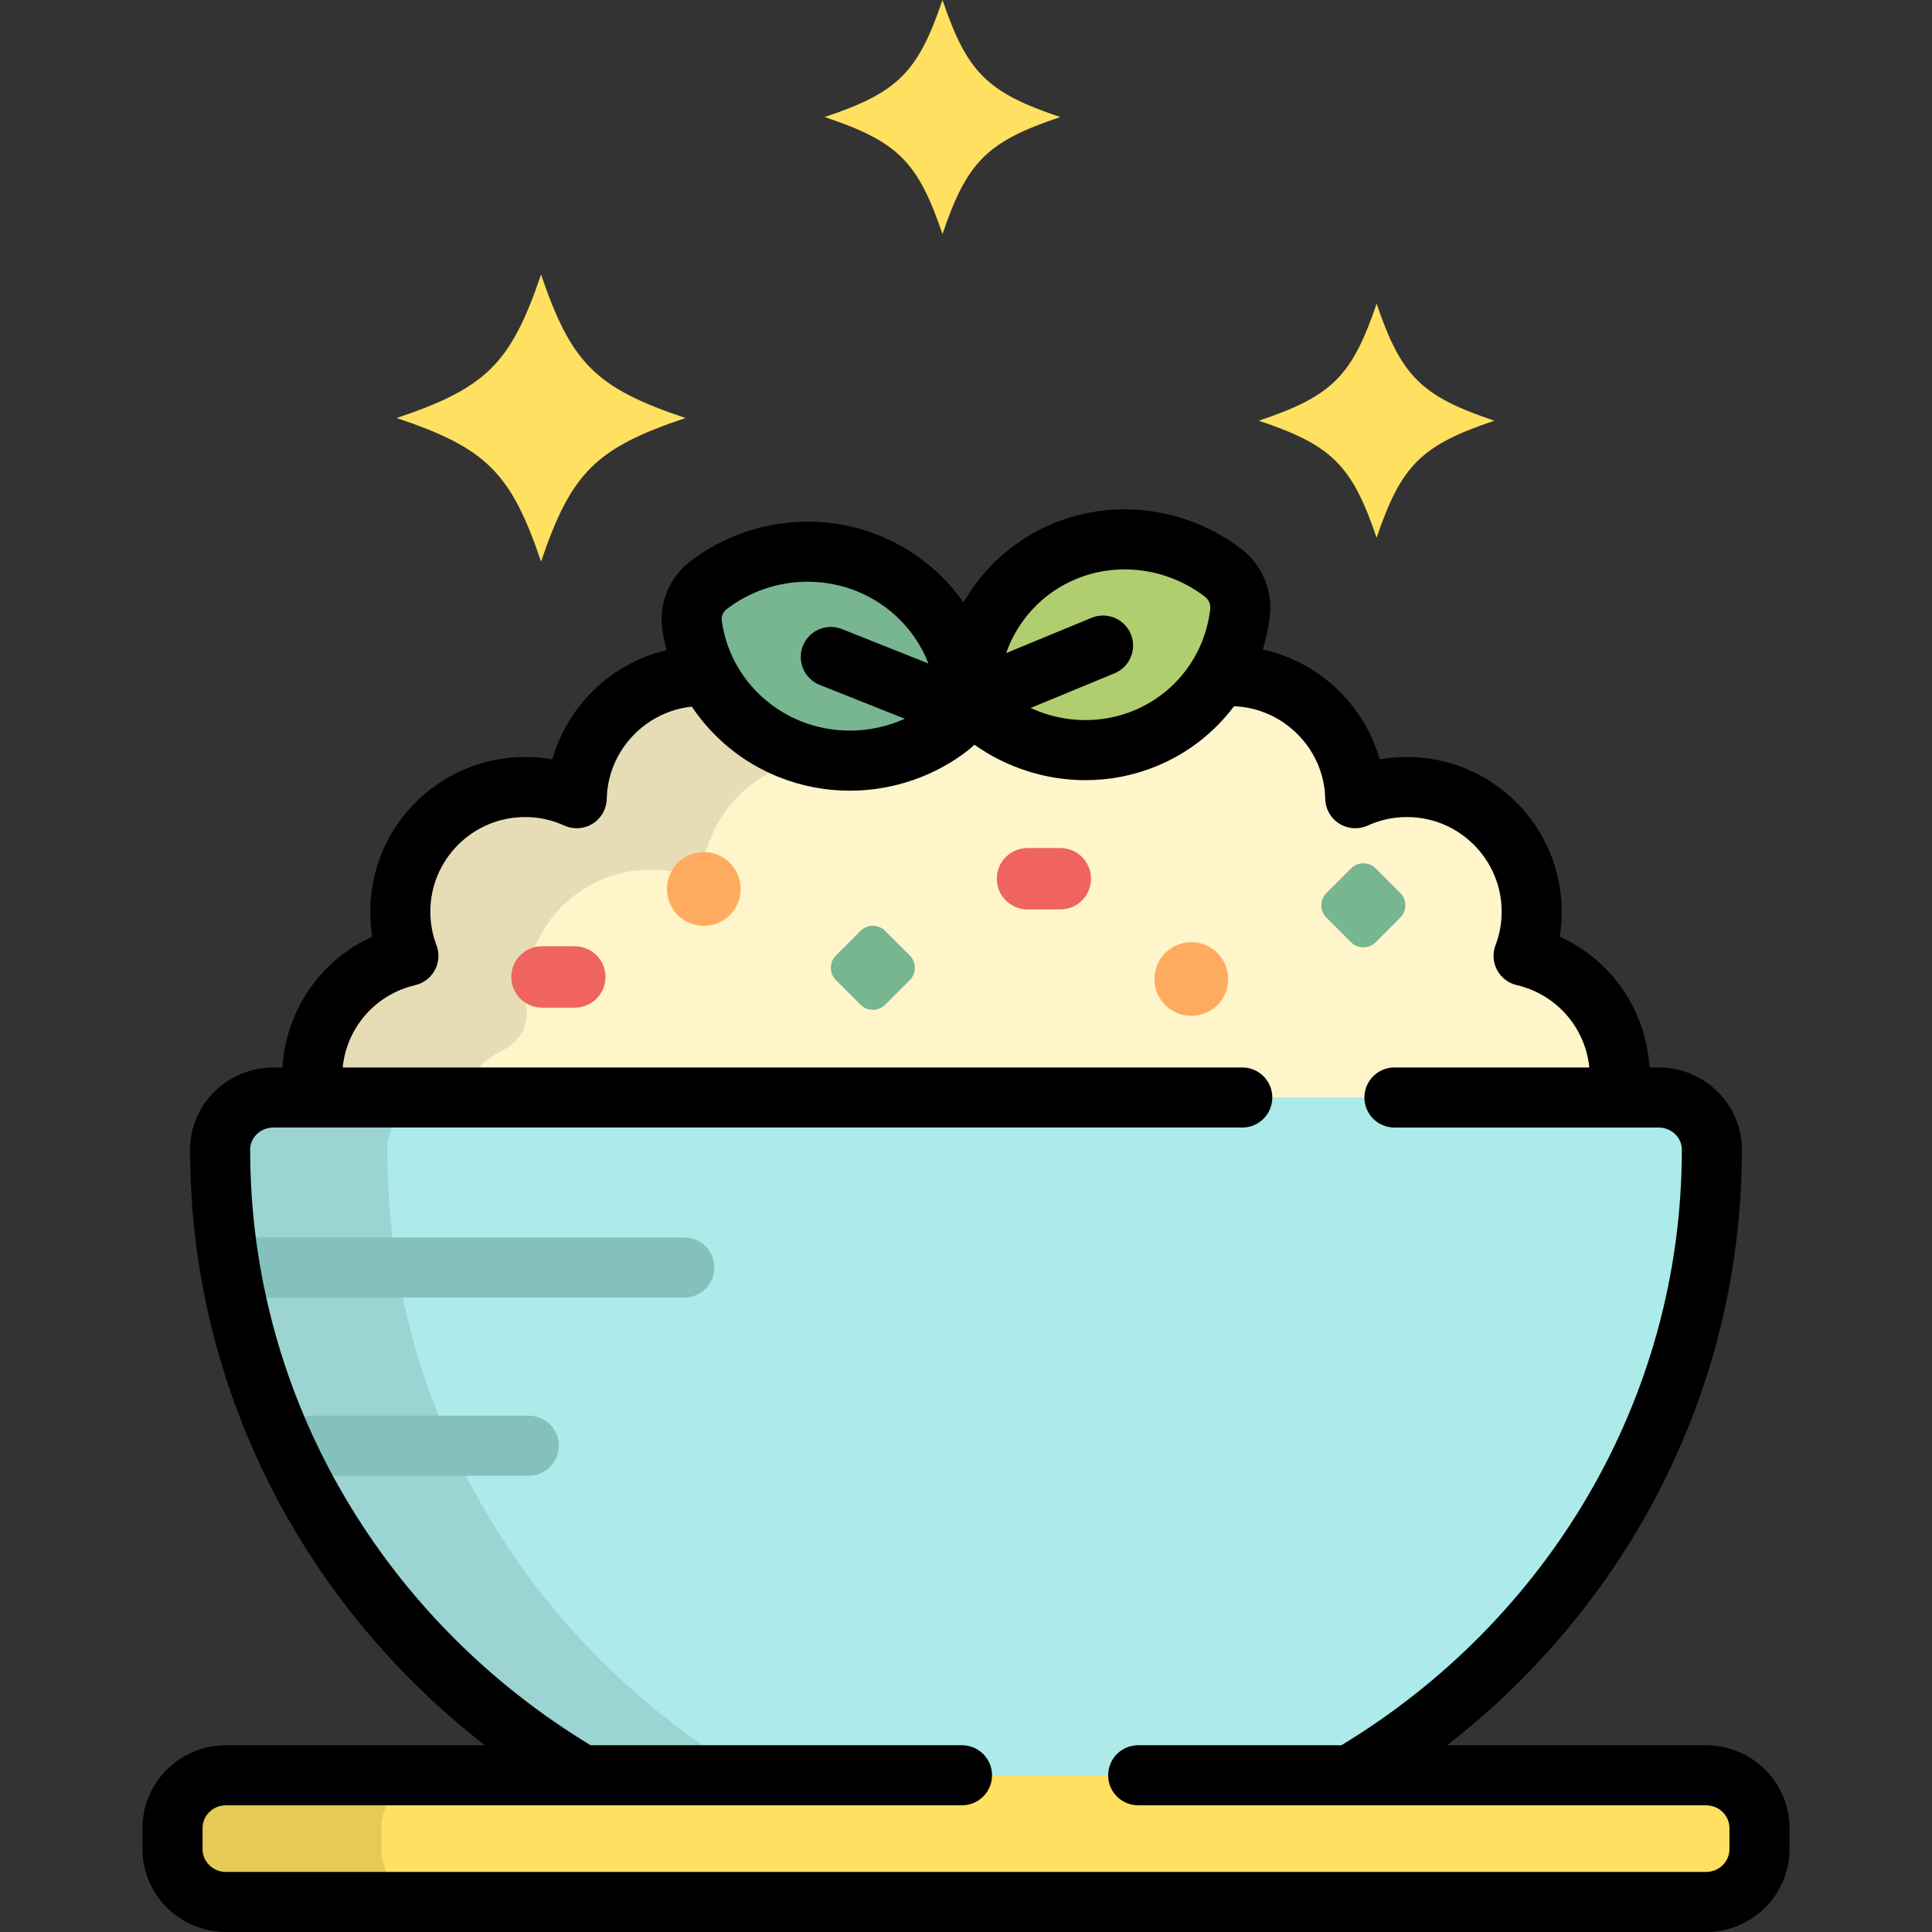 <?xml version="1.0" encoding="iso-8859-1"?>
<!-- Uploaded to: SVG Repo, www.svgrepo.com, Generator: SVG Repo Mixer Tools -->
<svg height="800px" width="800px" version="1.1" id="Layer_1" xmlns="http://www.w3.org/2000/svg" xmlns:xlink="http://www.w3.org/1999/xlink" 
	 viewBox="0 0 511.998 511.998" xml:space="preserve">
<rect x="0" y="0" width="511.998" height="511.998" fill="#333333" stroke="none"/>
<path style="fill:#FFF5CA;" d="M403.763,253.32c1.386-3.644,2.149-7.592,2.149-11.721c0-18.244-14.801-33.033-33.06-33.033
	c-4.889,0-9.524,1.068-13.698,2.97c-0.363-17.929-15.012-32.355-33.045-32.355c-9.128,0-17.389,3.695-23.37,9.668
	c-5.984-5.973-14.246-9.668-23.372-9.668c-9.126,0-17.388,3.695-23.369,9.669c-5.983-5.974-14.246-9.669-23.372-9.669
	c-9.126,0-17.388,3.695-23.369,9.669c-5.983-5.974-14.245-9.669-23.369-9.669c-18.032,0-32.682,14.426-33.045,32.355
	c-4.176-1.903-8.811-2.97-13.697-2.97c-18.26,0-33.061,14.789-33.061,33.033c0,4.129,0.764,8.077,2.149,11.721
	c-14.625,3.411-25.521,16.508-25.521,32.16c0,18.244,14.802,33.033,33.062,33.033c9.127,0,17.389-3.694,23.371-9.668
	c5.982,5.974,14.245,9.668,23.369,9.668c9.127,0,17.389-3.694,23.372-9.668c5.982,5.974,14.245,9.668,23.369,9.668
	c9.127,0,17.389-3.694,23.371-9.668c5.983,5.974,14.244,9.668,23.371,9.668c9.126,0,17.389-3.694,23.371-9.667
	c5.983,5.973,14.246,9.667,23.372,9.667c9.126,0,17.389-3.694,23.371-9.668c5.983,5.974,14.246,9.668,23.371,9.668
	c9.126,0,17.389-3.694,23.369-9.668c5.984,5.974,14.245,9.668,23.372,9.668c18.259,0,33.061-14.789,33.061-33.033
	C429.285,269.827,418.387,256.73,403.763,253.32z"/>
<g style="opacity:0.1;">
	<path d="M105.363,315.953c-1.693,0-3.385-0.404-4.931-1.216c-10.931-5.738-17.721-16.95-17.721-29.259
		c0-15.431,10.495-28.655,25.52-32.16c-1.425-3.752-2.148-7.695-2.148-11.721c0-18.214,14.83-33.033,33.061-33.033
		c4.765,0,9.373,0.999,13.697,2.97c0.361-17.841,15.185-32.355,33.045-32.355c7.643,0,15.092,2.662,20.972,7.495
		c2.79,2.293,4.222,5.847,3.801,9.434c-0.42,3.586-2.635,6.712-5.879,8.298c-7.956,3.889-14.149,10.893-16.99,19.211
		c-1.48,4.336-5.549,7.183-10.036,7.184c-0.431,0-0.866-0.027-1.303-0.081c-1.342-0.164-2.719-0.248-4.091-0.248
		c-18.23,0-33.061,14.819-33.061,33.033c0,1.284,0.074,2.573,0.221,3.832c0.513,4.403-1.765,8.661-5.712,10.678
		c-10.468,5.347-17.306,16.004-17.845,27.811c-0.164,3.625-2.172,6.914-5.319,8.72C109.01,315.483,107.188,315.953,105.363,315.953z
		"/>
</g>
<path style="fill:#B0CE6F;" d="M282.165,146.071c13.847-5.716,29.938-3.517,41.986,5.745c3.218,2.47,4.919,6.416,4.481,10.399
	c-1.642,14.906-11.258,27.722-25.109,33.439c-13.844,5.72-29.937,3.519-41.988-5.744c-3.214-2.469-4.914-6.414-4.478-10.39
	C258.694,164.606,268.315,151.788,282.165,146.071z"/>
<path style="fill:#78B591;" d="M209.378,198.553c-14.069-5.602-24.028-18.269-25.987-33.056c-0.525-3.947,1.105-7.872,4.295-10.342
	c11.954-9.251,28.114-11.523,42.192-5.924c14.07,5.603,24.031,18.268,25.988,33.059c0.524,3.946-1.107,7.868-4.296,10.333
	C239.619,201.883,223.453,204.152,209.378,198.553z"/>
<path style="fill:#ACEBE9;" d="M255.997,498.076c-108.989,0-197.661-86.763-197.661-193.415c0-7.627,6.325-13.812,14.118-13.812
	H439.54c7.801,0,14.121,6.184,14.121,13.812C453.659,411.313,364.987,498.076,255.997,498.076z"/>
<path style="opacity:0.1;enable-background:new    ;" d="M102.616,304.661c0-7.627,6.325-13.812,14.118-13.812h-44.28
	c-7.793,0-14.118,6.184-14.118,13.812c0,106.652,88.672,193.415,197.661,193.415c7.485,0,14.87-0.423,22.14-1.219
	C179.532,486.051,102.616,403.989,102.616,304.661z"/>
<g>
	<path style="fill:#FFE060;" d="M181.672,110.777c-23.764,7.967-30.265,14.426-38.286,38.032
		c-8.02-23.606-14.522-30.065-38.286-38.032c23.765-7.968,30.266-14.426,38.286-38.034
		C151.408,96.35,157.908,102.809,181.672,110.777z"/>
	<path style="fill:#FFE060;" d="M280.992,31.017c-19.381,6.497-24.684,11.764-31.223,31.016
		c-6.543-19.253-11.846-24.519-31.226-31.016C237.924,24.52,243.227,19.253,249.77,0C256.308,19.253,261.612,24.52,280.992,31.017z"
		/>
	<path style="fill:#FFE060;" d="M396.039,111.491c-19.381,6.497-24.683,11.764-31.224,31.017
		c-6.541-19.253-11.842-24.52-31.224-31.017c19.382-6.497,24.683-11.765,31.224-31.017
		C371.356,99.726,376.659,104.993,396.039,111.491z"/>
</g>
<g>
	<path style="fill:#84C1BC;" d="M181.353,327.947H67.463c-3.104,0-5.784,1.78-7.097,4.37c0.463,3.142,1.001,6.259,1.615,9.35
		c1.428,1.358,3.354,2.198,5.482,2.198h113.89c4.396,0,7.959-3.562,7.959-7.959C189.311,331.51,185.749,327.947,181.353,327.947z"/>
	<path style="fill:#84C1BC;" d="M140.134,391.088H82.218c-4.396,0-7.959-3.562-7.959-7.959c0-4.396,3.562-7.959,7.959-7.959h57.915
		c4.396,0,7.959,3.562,7.959,7.959C148.092,387.525,144.529,391.088,140.134,391.088z"/>
</g>
<path id="SVGCleanerId_0" style="fill:#FFE060;" d="M466.279,490.05c0,7.727-6.34,13.991-14.159,13.991H59.877
	c-7.82,0-14.16-6.264-14.16-13.991v-5.596c0-7.727,6.34-13.991,14.16-13.991h392.244c7.818,0,14.159,6.264,14.159,13.991v5.596
	H466.279z"/>
<g>
	<path id="SVGCleanerId_0_1_" style="fill:#FFE060;" d="M466.279,490.05c0,7.727-6.34,13.991-14.159,13.991H59.877
		c-7.82,0-14.16-6.264-14.16-13.991v-5.596c0-7.727,6.34-13.991,14.16-13.991h392.244c7.818,0,14.159,6.264,14.159,13.991v5.596
		H466.279z"/>
</g>
<path style="opacity:0.1;enable-background:new    ;" d="M101.072,490.05v-5.596c0-7.727,6.34-13.991,14.16-13.991H59.877
	c-7.82,0-14.16,6.264-14.16,13.991v5.596c0,7.727,6.34,13.991,14.16,13.991h55.354C107.412,504.041,101.072,497.778,101.072,490.05z
	"/>
<g>
	<path style="fill:#EF645E;" d="M280.987,241.006h-8.685c-4.497,0-8.141-3.642-8.141-8.135s3.644-8.136,8.141-8.136h8.685
		c4.497,0,8.142,3.643,8.142,8.136S285.484,241.006,280.987,241.006z"/>
	<path style="fill:#EF645E;" d="M152.324,267.038h-8.684c-4.497,0-8.142-3.642-8.142-8.135c0-4.493,3.645-8.135,8.142-8.135h8.684
		c4.496,0,8.142,3.642,8.142,8.135C160.466,263.397,156.82,267.038,152.324,267.038z"/>
</g>
<g>
	<ellipse style="fill:#FFAB5F;" cx="186.515" cy="235.584" rx="9.77" ry="9.761"/>
	<ellipse style="fill:#FFAB5F;" cx="315.709" cy="259.449" rx="9.771" ry="9.761"/>
</g>
<g>
	<path style="fill:#78B591;" d="M241.099,253.215c1.801,1.801,1.802,4.719,0,6.521l-6.524,6.52c-1.802,1.801-4.723,1.8-6.525,0
		l-6.524-6.52c-1.801-1.8-1.803-4.719,0-6.521l6.524-6.519c1.802-1.801,4.723-1.8,6.525,0L241.099,253.215z"/>
	<path style="fill:#78B591;" d="M371.088,236.661c1.801,1.801,1.802,4.719,0,6.521l-6.524,6.52c-1.803,1.801-4.724,1.8-6.525,0
		l-6.525-6.52c-1.801-1.8-1.802-4.719,0-6.521l6.525-6.519c1.801-1.801,4.722-1.8,6.525,0L371.088,236.661z"/>
</g>
<path d="M452.12,462.503h-68.622c47.551-36.915,78.118-93.94,78.118-157.842c0-12.005-9.905-21.77-22.079-21.77h-2.39
	c-0.944-15.275-10.176-28.484-23.81-34.684c0.354-2.174,0.533-4.381,0.533-6.61c0-22.603-18.401-40.992-41.018-40.992
	c-2.451,0-4.868,0.213-7.241,0.638c-4.093-14.547-16.106-25.897-30.959-29.101c0.9-2.923,1.549-5.949,1.891-9.057
	c0.737-6.706-2.153-13.444-7.542-17.579c-8.834-6.79-19.821-10.531-30.934-10.531c-6.557,0-12.928,1.259-18.938,3.738
	c-10.215,4.216-18.494,11.67-23.798,20.945c-5.487-7.855-13.245-14.133-22.512-17.824c-5.991-2.383-12.317-3.592-18.8-3.592
	c-11.275,0-22.356,3.77-31.205,10.618c-5.405,4.185-8.206,10.962-7.312,17.681c0.259,1.956,0.654,3.872,1.14,5.758
	c-14.528,3.404-26.229,14.626-30.258,28.943c-2.373-0.423-4.79-0.638-7.24-0.638c-22.618,0-41.019,18.388-41.019,40.992
	c0,2.228,0.178,4.435,0.533,6.61c-13.635,6.2-22.867,19.409-23.81,34.684h-2.392c-12.173,0-22.077,9.766-22.077,21.77
	c0,63.903,30.568,120.927,78.118,157.842H59.877c-12.196,0-22.118,9.846-22.118,21.95v5.596c0,12.103,9.923,21.95,22.118,21.95
	h392.244c12.196,0,22.117-9.846,22.117-21.95v-5.596C474.238,472.351,464.316,462.503,452.12,462.503z M285.203,153.428
	c4.074-1.682,8.402-2.535,12.864-2.535c7.625,0,15.166,2.569,21.24,7.236c1.006,0.774,1.549,2.006,1.416,3.214
	c-1.323,12.021-9.077,22.35-20.236,26.954c-4.075,1.683-8.402,2.536-12.864,2.536c-5.008,0-9.972-1.128-14.513-3.21l22.248-9.186
	c4.063-1.678,5.995-6.332,4.319-10.394c-1.677-4.062-6.329-5.994-10.394-4.319l-22.639,9.349
	C269.715,164.279,276.388,157.066,285.203,153.428z M192.557,161.45c6.074-4.701,13.695-7.288,21.463-7.288
	c4.459,0,8.805,0.829,12.915,2.463c8.919,3.553,15.778,10.598,19.106,19.211l-22.93-9.128c-4.083-1.62-8.712,0.367-10.338,4.451
	c-1.625,4.084,0.368,8.712,4.451,10.338l22.562,8.98c-4.532,2.049-9.508,3.144-14.547,3.144c-4.459,0-8.805-0.829-12.915-2.463
	c-11.398-4.538-19.46-14.772-21.042-26.712C191.128,163.307,191.606,162.186,192.557,161.45z M458.321,490.05
	c0,3.327-2.781,6.033-6.2,6.033H59.877c-3.42,0-6.201-2.707-6.201-6.033v-5.596c0-3.327,2.781-6.033,6.201-6.033h195.06
	c4.396,0,7.959-3.563,7.959-7.959c0-4.396-3.562-7.959-7.959-7.959h-98.415c-54.1-32.703-90.227-91.221-90.227-157.842
	c0-3.227,2.763-5.853,6.16-5.853h256.762c4.396,0,7.959-3.562,7.959-7.959s-3.562-7.959-7.959-7.959H90.814
	c1.077-10.577,8.671-19.359,19.225-21.821c2.236-0.521,4.138-1.983,5.218-4.01c1.08-2.028,1.23-4.422,0.415-6.568
	c-1.082-2.844-1.63-5.835-1.63-8.892c0-13.826,11.261-25.075,25.102-25.075c3.617,0,7.116,0.759,10.397,2.254
	c2.437,1.108,5.272,0.92,7.538-0.506c2.268-1.427,3.665-3.898,3.719-6.576c0.257-12.685,10.15-23.154,22.547-24.427
	c5.513,8.255,13.492,14.857,23.094,18.68c5.991,2.383,12.317,3.592,18.8,3.592c11.28,0,22.362-3.773,31.202-10.62
	c0.631-0.488,1.223-1.014,1.783-1.569c8.556,6.074,18.92,9.401,29.399,9.401c6.558,0,12.93-1.26,18.939-3.741
	c8.269-3.413,15.276-8.944,20.46-15.85c13.149,0.481,23.909,11.298,24.177,24.535c0.054,2.679,1.452,5.15,3.719,6.576
	c2.269,1.427,5.102,1.616,7.537,0.506c3.281-1.495,6.78-2.254,10.398-2.254c13.842,0,25.101,11.249,25.101,25.075
	c0,3.057-0.549,6.048-1.63,8.892c-0.815,2.147-0.665,4.541,0.415,6.568c1.079,2.027,2.982,3.489,5.218,4.01
	c10.553,2.462,18.148,11.245,19.225,21.821H369.54c-4.396,0-7.959,3.562-7.959,7.959s3.562,7.959,7.959,7.959h69.998
	c3.398,0,6.162,2.626,6.162,5.853c0,66.622-36.127,125.139-90.227,157.842h-53.846c-4.396,0-7.959,3.562-7.959,7.959
	c0,4.395,3.562,7.959,7.959,7.959H452.12c3.419,0,6.2,2.707,6.2,6.033V490.05z"/>
</svg>